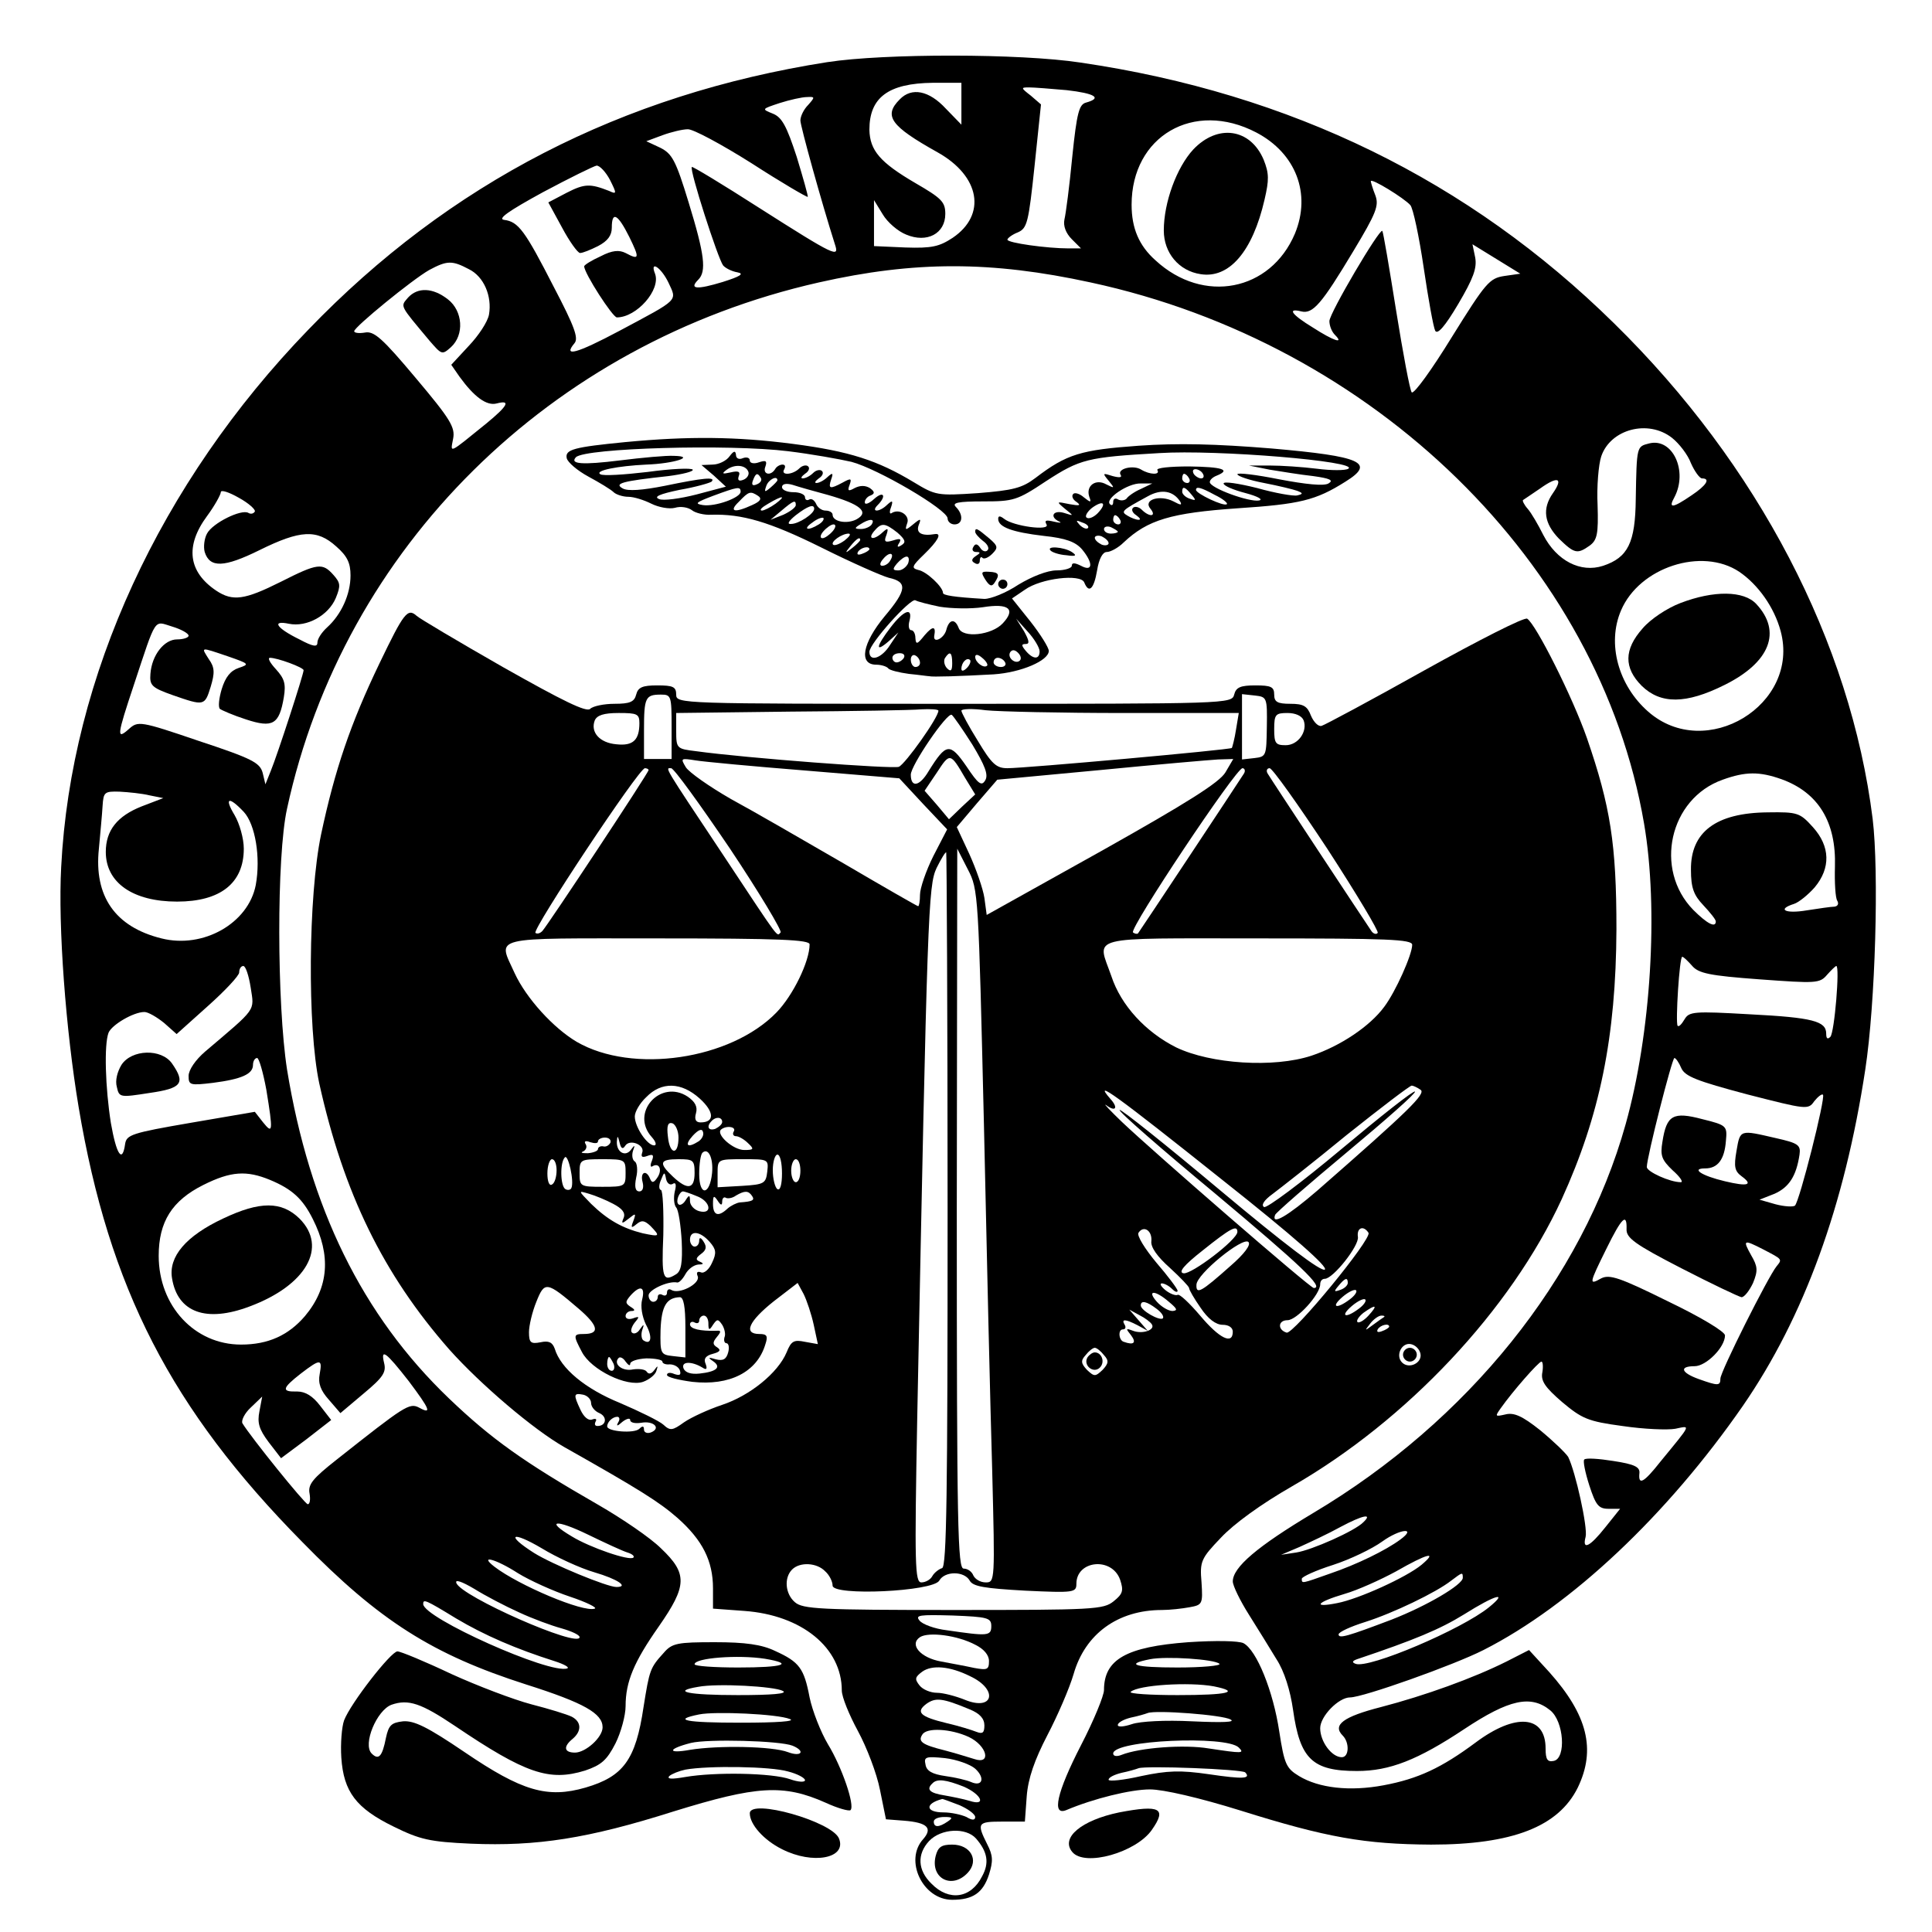 <?xml version="1.0" standalone="no"?>
<!DOCTYPE svg PUBLIC "-//W3C//DTD SVG 20010904//EN"
 "http://www.w3.org/TR/2001/REC-SVG-20010904/DTD/svg10.dtd">
<svg version="1.0" xmlns="http://www.w3.org/2000/svg"
 width="420pt" height="420pt" viewBox="0 0 420 420"
 preserveAspectRatio="xMidYMid meet">
<g transform="translate(0,420) scale(0.1,-0.1)"
fill="#000000" stroke="none">
<path d="M1799 4065 c-447 -70 -822 -263 -1129 -582 -322 -333 -516 -754 -537
-1168 -7 -129 10 -355 38 -522 66 -393 201 -656 486 -945 168 -172 284 -245
487 -310 126 -40 166 -63 166 -93 0 -22 -37 -55 -60 -55 -24 0 -26 13 -5 30
20 17 19 37 -2 48 -10 5 -49 17 -88 27 -38 10 -117 40 -174 66 -57 27 -110 49
-117 49 -14 0 -102 -113 -116 -150 -5 -14 -8 -50 -6 -81 5 -74 32 -110 114
-150 57 -28 78 -33 168 -37 143 -6 254 11 440 70 181 56 239 60 331 19 26 -12
51 -19 54 -16 10 10 -19 94 -49 143 -16 27 -34 73 -40 102 -12 63 -22 77 -75
101 -29 14 -65 19 -131 19 -81 0 -93 -2 -111 -23 -30 -33 -31 -37 -44 -118
-17 -115 -44 -151 -126 -175 -83 -24 -138 -8 -263 77 -81 55 -110 69 -134 67
-25 -3 -31 -8 -37 -36 -8 -41 -16 -49 -31 -34 -20 20 11 94 43 106 37 13 65 3
138 -46 154 -104 205 -121 283 -97 35 12 47 22 66 59 12 24 22 61 22 81 0 53
18 96 72 173 62 89 63 115 5 170 -23 23 -85 65 -137 95 -162 93 -232 143 -324
231 -189 181 -303 415 -352 715 -22 142 -23 463 0 567 123 568 572 1012 1156
1144 208 47 375 47 591 0 617 -133 1106 -611 1203 -1176 32 -186 15 -458 -40
-654 -94 -336 -343 -645 -679 -845 -122 -73 -175 -118 -175 -149 0 -9 16 -42
35 -72 19 -30 46 -74 60 -97 17 -26 30 -68 36 -110 15 -107 42 -133 139 -133
71 0 132 24 233 91 98 65 145 75 187 41 30 -24 35 -104 8 -110 -14 -3 -18 3
-18 27 0 72 -65 78 -152 13 -74 -55 -125 -79 -200 -93 -74 -14 -141 -6 -184
20 -28 17 -32 26 -43 97 -13 87 -49 177 -78 192 -11 5 -59 6 -120 2 -134 -10
-183 -37 -183 -104 0 -12 -22 -66 -50 -120 -53 -103 -64 -154 -32 -141 59 25
140 45 182 45 29 0 107 -18 197 -46 188 -59 270 -73 414 -74 177 0 277 39 319
124 40 83 21 158 -62 251 l-44 48 -49 -25 c-72 -36 -177 -74 -273 -99 -82 -21
-106 -39 -83 -62 15 -15 14 -47 -2 -47 -22 0 -47 34 -47 63 0 26 40 67 65 67
28 0 225 70 290 103 191 97 399 293 564 531 133 193 221 435 266 731 22 144
30 430 16 545 -48 384 -249 770 -562 1077 -316 311 -703 500 -1160 567 -131
20 -427 20 -550 1z m291 -91 l0 -45 -34 35 c-36 39 -74 47 -100 20 -36 -36
-20 -58 82 -115 93 -52 107 -136 33 -186 -29 -19 -45 -23 -103 -21 l-68 3 0
50 0 50 19 -31 c10 -17 33 -37 51 -44 45 -19 85 2 85 45 0 26 -8 34 -65 67
-77 45 -99 71 -100 116 0 70 41 101 138 102 l62 0 0 -46z m229 30 c61 -7 78
-17 42 -27 -15 -4 -20 -21 -30 -118 -6 -63 -14 -124 -17 -136 -3 -14 3 -30 16
-43 l20 -20 -27 0 c-47 0 -133 12 -133 19 0 3 10 11 23 16 20 9 23 21 36 144
l14 134 -22 19 c-22 17 -22 18 -4 18 11 0 48 -3 82 -6z m-562 -32 c-10 -10
-17 -25 -17 -34 0 -12 46 -178 75 -269 10 -30 2 -27 -166 80 -78 50 -144 90
-145 88 -6 -5 57 -200 68 -214 5 -6 19 -13 31 -15 16 -3 6 -9 -32 -21 -56 -17
-74 -16 -53 5 18 18 14 54 -21 168 -28 92 -36 106 -62 119 l-30 14 35 13 c19
7 44 13 55 13 11 1 74 -33 139 -74 65 -42 120 -74 122 -73 1 2 -10 41 -24 87
-22 67 -32 86 -52 94 -25 10 -24 10 15 23 22 7 49 13 59 13 18 1 18 0 3 -17z
m974 -60 c86 -45 120 -133 84 -220 -53 -125 -199 -154 -303 -58 -36 32 -52 70
-52 121 0 149 135 228 271 157z m-1405 -103 c15 -30 15 -32 -2 -24 -41 16 -53
16 -92 -4 l-40 -21 30 -55 c16 -30 34 -55 39 -55 6 0 23 7 39 15 21 11 30 23
30 40 0 37 13 30 38 -20 23 -47 22 -51 -8 -35 -14 7 -29 6 -54 -7 -20 -9 -36
-19 -36 -22 0 -15 62 -111 71 -111 43 0 96 60 83 95 -12 30 13 14 29 -19 19
-41 25 -35 -106 -105 -94 -50 -124 -58 -98 -27 9 11 0 36 -45 122 -63 123 -77
142 -108 146 -15 2 9 19 84 60 58 31 111 57 117 58 7 0 20 -14 29 -31z m1740
-55 c6 -7 19 -68 29 -136 10 -68 21 -129 25 -137 5 -9 21 9 50 58 33 56 41 78
37 101 l-6 29 52 -32 52 -32 -35 -5 c-32 -5 -40 -14 -114 -133 -43 -70 -82
-124 -87 -120 -4 4 -19 85 -34 178 -15 94 -28 171 -30 173 -6 6 -115 -179
-115 -196 0 -10 5 -23 12 -30 21 -21 -3 -13 -48 16 -46 28 -57 43 -25 35 25
-6 44 16 113 131 50 83 56 99 48 121 -6 15 -10 29 -10 31 0 8 73 -37 86 -52z
m-2047 -139 c33 -16 51 -59 44 -99 -3 -16 -23 -46 -44 -68 l-38 -41 18 -26
c32 -44 59 -64 81 -58 31 8 24 -5 -22 -43 -84 -68 -79 -66 -73 -34 5 25 -6 43
-81 132 -73 87 -91 103 -111 99 -12 -2 -23 -1 -23 3 0 9 126 112 163 133 39
21 50 21 86 2z m2616 -367 c15 -12 34 -36 41 -55 8 -18 19 -33 24 -33 19 0 10
-15 -23 -37 -41 -28 -51 -29 -37 -4 30 57 -4 130 -55 117 -27 -7 -27 -5 -29
-121 -1 -95 -17 -127 -71 -145 -49 -16 -101 11 -130 67 -11 22 -26 48 -34 57
-8 9 -12 18 -10 19 2 1 19 13 37 25 39 28 51 23 28 -10 -24 -34 -19 -66 13
-99 34 -33 40 -34 67 -15 16 12 19 25 17 88 -2 40 2 88 8 106 20 59 102 81
154 40z m-3081 -160 c-3 -5 -9 -6 -14 -3 -15 9 -78 -22 -90 -45 -6 -11 -8 -29
-5 -40 11 -35 42 -34 119 4 89 44 125 46 167 8 24 -21 31 -36 31 -63 0 -41
-20 -85 -51 -113 -12 -11 -21 -25 -21 -33 0 -10 -9 -9 -39 7 -51 25 -61 42
-23 34 39 -8 86 18 102 56 11 27 10 33 -5 50 -24 27 -34 26 -115 -15 -78 -39
-104 -43 -140 -19 -61 41 -68 97 -20 162 17 23 30 47 30 52 0 6 18 0 39 -12
22 -12 37 -26 35 -30z m3227 -131 c41 -28 76 -77 90 -129 43 -160 -163 -285
-288 -175 -65 57 -90 148 -59 220 40 94 176 138 257 84z m-3371 -139 c0 -4
-11 -8 -25 -8 -28 0 -55 -34 -58 -75 -2 -25 3 -30 48 -46 69 -24 70 -24 83 18
9 30 9 42 -4 60 -17 27 -20 27 42 6 46 -16 47 -17 23 -25 -18 -6 -29 -20 -37
-46 -6 -20 -8 -39 -4 -43 4 -3 29 -14 57 -23 58 -19 72 -11 82 48 5 30 1 41
-17 61 -13 14 -19 25 -13 25 16 0 73 -21 73 -27 0 -9 -57 -184 -71 -218 l-12
-30 -6 25 c-6 22 -23 31 -138 69 -129 44 -133 44 -153 26 -27 -24 -26 -15 11
96 50 151 43 139 83 127 20 -6 36 -15 36 -20z m3463 -312 c80 -29 119 -93 116
-190 -1 -35 1 -68 5 -74 4 -7 1 -12 -6 -13 -7 0 -34 -4 -60 -8 -47 -8 -66 2
-28 14 10 3 31 20 45 36 35 42 34 89 -4 131 -28 31 -33 33 -98 32 -113 -1
-168 -43 -167 -125 0 -39 6 -55 27 -77 15 -16 27 -31 27 -35 0 -15 -19 -5 -49
25 -86 88 -52 242 64 283 50 18 80 18 128 1z m-3548 -35 l30 -6 -47 -18 c-53
-21 -78 -52 -78 -99 0 -67 59 -108 155 -108 94 0 145 40 145 115 0 22 -9 54
-20 73 -23 38 -13 42 20 7 25 -27 37 -99 26 -159 -16 -83 -114 -139 -205 -116
-101 25 -147 92 -136 195 3 33 7 75 8 93 2 30 4 32 37 31 19 -1 49 -4 65 -8z
m3353 -370 c14 -17 38 -22 147 -30 123 -9 131 -9 147 10 9 10 18 19 20 19 8 0
-4 -145 -13 -154 -6 -6 -9 -4 -9 7 0 27 -29 35 -166 42 -122 7 -132 6 -142
-11 -6 -10 -12 -17 -15 -14 -5 7 4 150 10 150 3 0 12 -9 21 -19z m-3133 -48
c8 -52 14 -43 -99 -139 -21 -18 -36 -40 -36 -53 0 -20 3 -21 53 -15 62 8 87
19 87 39 0 8 4 15 9 15 4 0 13 -31 20 -69 15 -92 14 -97 -7 -71 l-18 23 -140
-24 c-128 -22 -139 -26 -142 -46 -6 -43 -19 -23 -31 46 -12 76 -15 170 -5 196
7 17 54 45 78 45 8 0 27 -11 43 -24 l27 -24 68 61 c37 33 68 66 68 73 0 8 4
14 9 14 5 0 12 -21 16 -47z m3110 -175 c8 -18 34 -28 143 -57 129 -33 133 -34
146 -15 8 10 17 17 19 14 6 -6 -51 -232 -61 -241 -4 -3 -23 -2 -42 3 l-35 10
33 13 c31 14 47 38 54 85 3 21 -3 25 -52 36 -78 18 -77 19 -85 -28 -6 -34 -4
-44 11 -55 26 -19 14 -23 -36 -11 -51 12 -75 28 -43 28 27 0 42 19 45 60 3 32
2 34 -51 47 -64 17 -78 9 -87 -49 -5 -30 -2 -39 22 -62 16 -14 24 -26 18 -26
-24 0 -74 23 -74 33 0 21 55 237 60 237 3 0 10 -10 15 -22z m-3068 -243 c48
-20 71 -41 93 -85 40 -79 35 -149 -17 -211 -36 -42 -80 -62 -139 -62 -101 0
-179 84 -179 193 0 74 29 120 97 154 60 30 94 32 145 11z m2949 -107 c-1 -19
18 -33 119 -85 66 -34 125 -62 131 -63 6 0 17 14 25 31 11 27 10 36 -4 60 -19
34 -17 35 26 13 42 -22 42 -21 29 -37 -18 -22 -122 -229 -122 -244 0 -16 -5
-16 -47 -1 -39 14 -43 28 -9 28 25 0 66 41 66 67 0 8 -53 40 -124 74 -105 52
-127 59 -145 50 -27 -15 -27 -13 11 64 34 69 45 79 44 43z m-2647 -331 c45
-60 51 -73 22 -57 -21 11 -31 4 -179 -113 -52 -41 -63 -54 -59 -74 2 -12 1
-23 -4 -23 -6 0 -124 146 -142 176 -3 6 5 22 18 34 l25 24 -6 -32 c-5 -25 -1
-39 20 -67 l27 -35 55 41 54 42 -24 31 c-16 21 -32 31 -50 31 -35 -1 -33 7 8
39 43 33 47 32 41 -1 -4 -20 2 -36 20 -56 l25 -29 51 43 c42 35 49 46 44 66
-8 33 4 24 54 -40z m2464 20 c-4 -19 6 -33 43 -65 43 -36 56 -42 131 -52 47
-7 98 -9 115 -6 34 7 36 12 -32 -71 -37 -47 -49 -53 -46 -25 1 13 -11 19 -57
26 -31 5 -60 7 -63 3 -3 -3 2 -28 11 -56 14 -43 20 -51 42 -51 l25 0 -32 -40
c-34 -43 -51 -51 -43 -21 5 20 -22 142 -38 174 -6 9 -33 35 -61 58 -39 31 -57
39 -76 34 -22 -5 -22 -4 -10 13 26 37 83 102 89 102 3 0 4 -11 2 -23z m-389
-326 c-18 -19 -113 -61 -146 -66 l-33 -5 40 17 c22 10 63 29 90 44 47 25 70
30 49 10z m-1600 -66 c10 -3 16 -8 13 -11 -8 -8 -95 22 -134 46 -59 35 -35 38
35 4 37 -18 76 -36 86 -39z m1680 28 c-31 -23 -94 -54 -153 -74 -62 -22 -61
-22 -61 -11 0 4 30 18 68 30 37 12 85 35 107 51 39 28 76 31 39 4z m-1752 -71
c51 -15 76 -32 48 -32 -20 0 -139 49 -179 74 -63 40 -49 49 17 10 31 -19 83
-43 114 -52z m1798 16 c-33 -27 -136 -74 -183 -83 -55 -11 -45 2 16 20 28 8
79 31 112 49 68 39 92 45 55 14z m-1964 -18 c26 -16 77 -39 113 -51 36 -12 60
-24 54 -26 -25 -9 -166 51 -218 91 -35 27 3 17 51 -14z m2054 -10 c0 -15 -78
-61 -155 -91 -95 -36 -115 -42 -115 -32 0 5 26 17 58 27 60 19 154 64 187 90
24 18 25 19 25 6z m-2052 -75 c30 -14 71 -29 93 -35 21 -6 39 -14 39 -19 0
-25 -259 89 -268 118 -3 8 12 3 39 -13 24 -15 68 -38 97 -51z m2109 11 c-59
-48 -261 -134 -290 -123 -8 3 -8 6 3 10 125 42 180 65 232 97 70 44 98 51 55
16z m-2246 -24 c62 -37 132 -67 214 -93 22 -7 34 -14 28 -16 -38 -13 -313 110
-313 140 0 11 4 10 71 -31z m672 -88 c65 -11 40 -19 -58 -19 -52 0 -95 3 -95
7 0 14 95 21 153 12z m988 -11 c4 -4 -37 -8 -91 -8 -93 0 -116 7 -60 18 35 7
141 0 151 -10z m-949 -59 c11 -6 -23 -9 -98 -9 -108 0 -146 8 -86 18 42 8 166
1 184 -9z m937 10 c59 -12 31 -19 -79 -19 -60 0 -106 3 -102 7 16 15 127 22
181 12z m-922 -71 c14 -5 -27 -8 -107 -8 -120 0 -150 6 -90 18 35 7 170 1 197
-10z m958 -1 c12 -6 -17 -7 -83 -4 -59 3 -113 0 -131 -6 -18 -6 -31 -7 -31 -2
0 5 12 12 28 16 15 3 32 8 37 10 18 7 163 -4 180 -14z m-952 -57 c29 -12 19
-25 -10 -14 -34 13 -152 15 -213 5 -50 -9 -49 2 2 15 37 9 193 5 221 -6z m970
-4 c13 -13 8 -13 -65 -2 -53 9 -150 2 -190 -14 -10 -4 -18 -3 -18 3 0 29 246
40 273 13z m-980 -52 c20 -5 37 -14 37 -19 0 -5 -15 -4 -32 2 -39 14 -164 16
-228 5 -29 -5 -41 -5 -35 2 6 5 21 11 35 14 50 9 186 7 223 -4z m994 -2 c13
-14 -4 -15 -79 -4 -62 9 -90 8 -147 -4 -39 -9 -71 -12 -71 -8 0 5 12 11 28 15
15 3 32 8 37 10 16 6 224 -2 232 -9z"/>
<path d="M2594 3875 c-36 -39 -64 -115 -64 -176 0 -49 33 -88 80 -95 62 -10
113 49 139 162 10 43 10 57 -2 87 -29 68 -100 78 -153 22z"/>
<path d="M887 3553 c-17 -20 -19 -15 47 -94 26 -30 27 -31 46 -14 30 27 26 79
-6 104 -33 26 -66 27 -87 4z"/>
<path d="M3653 2889 c-29 -11 -65 -35 -82 -55 -41 -46 -41 -86 -2 -125 41 -40
96 -40 180 2 99 49 125 116 69 176 -27 29 -92 30 -165 2z"/>
<path d="M264 1885 c-9 -15 -14 -34 -10 -48 5 -23 7 -23 71 -13 70 10 79 21
49 64 -23 33 -88 31 -110 -3z"/>
<path d="M485 1551 c-81 -38 -119 -83 -111 -130 12 -74 74 -97 169 -61 123 46
170 129 108 191 -39 38 -86 38 -166 0z"/>
<path d="M1360 3239 c-112 -11 -132 -16 -128 -35 2 -9 23 -27 47 -40 24 -13
49 -28 55 -34 5 -5 20 -10 32 -10 12 0 34 -7 50 -15 16 -8 39 -12 51 -9 13 4
29 1 37 -5 7 -6 27 -11 42 -10 67 2 126 -15 239 -71 66 -33 132 -62 147 -66
41 -9 40 -26 -9 -84 -48 -58 -57 -105 -18 -105 11 0 23 -4 26 -8 3 -4 23 -9
45 -12 21 -2 41 -5 44 -5 6 -2 68 0 140 4 60 4 120 30 120 51 0 7 -18 36 -40
64 l-40 50 28 19 c35 25 121 35 129 16 10 -25 21 -15 28 26 4 25 12 40 21 40
8 0 25 9 37 21 52 49 103 64 247 74 136 9 170 17 235 58 66 41 35 55 -160 72
-122 10 -204 12 -290 6 -125 -9 -156 -18 -224 -70 -29 -22 -49 -27 -125 -33
-89 -6 -92 -5 -140 24 -78 47 -139 67 -262 83 -123 16 -227 17 -364 4z m354
-20 c49 -6 111 -17 137 -23 57 -15 209 -104 209 -123 0 -7 7 -13 15 -13 18 0
20 21 3 38 -9 9 4 12 59 12 66 0 74 2 137 44 74 48 89 52 246 61 125 8 437
-18 411 -34 -6 -4 -37 -4 -68 0 -32 4 -78 7 -103 7 l-45 0 45 -9 c25 -4 67
-11 95 -14 36 -5 45 -9 33 -16 -10 -6 -49 -2 -107 9 -50 10 -91 15 -91 11 0
-4 26 -13 58 -19 31 -6 64 -14 72 -17 13 -5 13 -7 0 -10 -8 -2 -48 5 -87 16
-40 10 -73 15 -73 10 0 -5 21 -14 48 -21 26 -7 39 -14 29 -16 -21 -4 -107 27
-107 40 0 5 7 11 15 14 32 13 12 19 -60 20 -41 0 -72 -3 -69 -8 7 -11 -17 -10
-35 1 -17 11 -53 2 -45 -11 4 -6 -2 -7 -17 -3 -22 7 -23 7 -9 -10 14 -17 13
-17 -5 -8 -23 13 -45 -3 -37 -27 5 -13 3 -13 -12 -1 -9 8 -20 11 -23 7 -4 -4
-1 -12 7 -17 11 -8 7 -9 -15 -5 -29 6 -29 6 -10 -10 20 -16 20 -16 -2 -9 -24
7 -32 -9 -10 -19 6 -3 1 -3 -12 0 -17 4 -21 3 -16 -6 9 -15 -72 -4 -92 12 -9
7 -13 7 -13 0 0 -18 31 -29 99 -37 48 -5 69 -13 83 -29 25 -30 24 -50 -2 -36
-14 7 -20 7 -20 0 0 -5 -15 -10 -33 -10 -20 0 -53 -13 -83 -31 -27 -18 -60
-31 -74 -31 -68 4 -90 8 -90 13 0 13 -36 47 -54 50 -15 4 -14 8 13 34 30 29
39 46 24 44 -29 -5 -42 2 -36 19 6 15 5 16 -12 2 -17 -14 -18 -13 -13 2 7 17
-16 33 -33 23 -5 -4 -6 2 -2 12 5 15 3 16 -8 6 -17 -17 -37 -17 -21 -1 20 20
13 32 -8 13 -11 -10 -20 -13 -20 -7 0 6 6 13 13 15 9 4 9 8 -2 16 -10 6 -21 6
-33 0 -14 -8 -16 -6 -11 7 5 14 3 15 -15 5 -28 -15 -32 -14 -25 7 5 14 3 15
-8 5 -7 -7 -18 -13 -24 -13 -5 0 -3 4 5 10 8 5 11 12 7 16 -4 4 -13 2 -19 -4
-7 -7 -17 -12 -23 -12 -5 0 -3 4 5 10 8 5 11 12 7 16 -4 4 -13 2 -19 -4 -15
-15 -42 -16 -33 -2 3 6 2 10 -4 10 -5 0 -13 -4 -16 -10 -10 -16 -28 -11 -21 6
4 12 1 14 -14 9 -11 -4 -20 -2 -20 4 0 6 -7 8 -15 5 -9 -4 -15 0 -15 7 -1 10
-5 9 -14 -3 -7 -10 -24 -18 -37 -18 l-24 -1 27 -23 26 -24 -64 -17 c-35 -9
-72 -14 -81 -10 -13 5 1 11 44 20 35 6 66 15 70 18 10 11 -19 8 -101 -9 -50
-10 -81 -12 -92 -6 -20 11 -2 16 99 27 31 4 55 10 53 14 -3 4 -47 2 -98 -5
-51 -6 -97 -9 -103 -5 -13 8 38 18 100 21 60 2 109 18 60 19 -16 1 -70 -4
-118 -10 -81 -10 -109 -8 -95 7 20 20 333 29 462 13z m-87 -45 c2 -6 -3 -14
-11 -17 -10 -4 -13 -1 -10 8 4 10 -1 12 -18 8 -18 -4 -20 -3 -8 6 18 13 42 10
47 -5z m988 -4 c3 -5 2 -10 -4 -10 -5 0 -13 5 -16 10 -3 6 -2 10 4 10 5 0 13
-4 16 -10z m-961 -9 c3 -5 -1 -11 -9 -14 -9 -4 -12 -1 -8 9 6 16 10 17 17 5z
m931 -1 c3 -5 1 -10 -4 -10 -6 0 -11 5 -11 10 0 6 2 10 4 10 3 0 8 -4 11 -10z
m-895 -4 c0 -2 -7 -9 -15 -16 -13 -11 -14 -10 -9 4 5 14 24 23 24 12z m110
-32 c70 -20 91 -37 62 -53 -21 -11 -52 -5 -52 10 0 5 -7 9 -15 9 -9 0 -18 7
-21 15 -4 8 -10 12 -15 9 -5 -3 -9 0 -9 5 0 6 -11 11 -25 11 -14 0 -25 5 -25
11 0 7 9 9 23 5 12 -4 47 -14 77 -22z m680 13 c-14 -6 -28 -16 -31 -21 -4 -4
-12 -5 -18 -2 -6 4 -11 2 -11 -5 0 -7 -3 -9 -7 -5 -12 11 39 46 67 45 l25 0
-25 -12z m-870 -6 c0 -13 -55 -33 -82 -29 -19 3 -15 6 22 20 54 20 60 21 60 9z
m956 -22 c4 -8 0 -7 -15 1 -29 15 -67 4 -50 -16 14 -17 -2 -19 -19 -2 -6 6
-15 8 -19 4 -4 -4 -1 -11 7 -16 8 -6 11 -10 5 -10 -5 0 -16 4 -24 9 -15 9 -13
11 44 42 30 17 56 12 71 -12z m24 16 c11 -13 10 -14 -4 -9 -9 3 -16 10 -16 15
0 13 6 11 20 -6z m51 -1 c17 -8 29 -18 26 -20 -6 -6 -67 23 -67 31 0 8 10 6
41 -11z m-993 -2 c9 -6 5 -12 -13 -20 -39 -18 -51 -14 -29 7 22 23 25 24 42
13z m38 -17 c-11 -8 -25 -15 -30 -15 -6 1 0 7 14 15 32 19 40 18 16 0z m44 -3
c0 -5 -12 -14 -27 -21 l-28 -11 24 20 c26 22 31 24 31 12z m656 -18 c-9 -9
-20 -13 -24 -9 -4 3 2 13 12 21 25 18 33 10 12 -12z m-616 10 c0 -11 -34 -33
-50 -33 -10 -1 -6 6 10 19 26 20 40 25 40 14z m10 -34 c-24 -15 -36 -11 -14 4
10 8 21 12 24 10 2 -3 -2 -9 -10 -14z m655 10 c3 -5 1 -10 -4 -10 -6 0 -11 5
-11 10 0 6 2 10 4 10 3 0 8 -4 11 -10z m-540 -10 c-3 -5 -14 -10 -23 -10 -15
0 -15 2 -2 10 20 13 33 13 25 0z m470 -8 c-3 -3 -11 0 -18 7 -9 10 -8 11 6 5
10 -3 15 -9 12 -12z m-555 -7 c-7 -8 -17 -15 -22 -15 -6 0 -5 7 2 15 7 8 17
15 22 15 6 0 5 -7 -2 -15z m141 -3 c17 -15 19 -21 9 -27 -9 -6 -11 -4 -5 5 5
9 2 10 -14 5 -17 -5 -20 -3 -14 12 5 15 3 16 -8 6 -19 -18 -34 -16 -19 2 16
19 23 19 51 -3z m479 2 c0 -2 -7 -4 -15 -4 -8 0 -15 4 -15 10 0 5 7 7 15 4 8
-4 15 -8 15 -10z m-594 -19 c-11 -8 -22 -12 -25 -9 -6 6 19 24 34 24 6 -1 1
-7 -9 -15z m574 -6 c0 -4 -7 -6 -15 -3 -8 4 -15 10 -15 15 0 4 7 6 15 3 8 -4
15 -10 15 -15z m-540 7 c0 -2 -8 -10 -17 -17 -16 -13 -17 -12 -4 4 13 16 21
21 21 13z m20 -20 c0 -2 -7 -7 -16 -10 -8 -3 -12 -2 -9 4 6 10 25 14 25 6z
m45 -25 c-3 -6 -11 -11 -17 -11 -6 0 -6 6 2 15 14 17 26 13 15 -4z m39 -6 c-4
-8 -13 -15 -21 -15 -13 0 -13 3 -3 15 7 8 16 15 21 15 5 0 6 -7 3 -15z m69
-94 c25 -4 67 -5 94 -1 56 9 72 -4 43 -35 -24 -26 -88 -33 -96 -10 -8 21 -21
19 -27 -5 -5 -18 -29 -30 -26 -12 4 21 -3 22 -21 1 -16 -20 -19 -21 -20 -6 0
9 -4 17 -9 17 -5 0 -7 9 -4 20 8 31 -12 24 -41 -14 -32 -42 -34 -56 -4 -30
l21 19 -18 -27 c-18 -29 -45 -38 -45 -15 0 18 90 118 100 112 5 -3 29 -9 53
-14z m217 -97 c0 -18 -14 -18 -30 1 -10 12 -10 15 0 15 9 0 7 8 -4 28 l-17 27
25 -28 c14 -15 26 -35 26 -43z m-43 -20 c-9 -9 -28 6 -21 18 4 6 10 6 17 -1 6
-6 8 -13 4 -17z m-252 6 c-3 -5 -10 -10 -16 -10 -5 0 -9 5 -9 10 0 6 7 10 16
10 8 0 12 -4 9 -10z m35 -11 c0 -5 -4 -9 -10 -9 -5 0 -10 7 -10 16 0 8 5 12
10 9 6 -3 10 -10 10 -16z m70 -1 c0 -16 -3 -19 -11 -11 -6 6 -8 16 -5 22 11
17 16 13 16 -11z m76 -5 c-7 -7 -26 7 -26 19 0 6 6 6 15 -2 9 -7 13 -15 11
-17z m-44 -5 c-7 -7 -12 -8 -12 -2 0 14 12 26 19 19 2 -3 -1 -11 -7 -17z m83
12 c3 -5 -1 -10 -9 -10 -9 0 -16 5 -16 10 0 6 4 10 9 10 6 0 13 -4 16 -10z"/>
<path d="M2120 3044 c0 -4 8 -13 17 -20 10 -7 14 -16 10 -20 -4 -5 -12 -2 -16
5 -6 9 -11 10 -15 2 -4 -6 -1 -11 6 -11 10 0 10 -2 -1 -9 -9 -6 -10 -11 -2
-15 6 -4 11 -2 11 5 0 7 3 10 6 6 4 -3 13 1 21 9 13 13 13 17 -7 34 -25 21
-30 24 -30 14z"/>
<path d="M2284 3003 c4 -4 19 -9 34 -10 21 -3 24 -1 12 7 -17 11 -57 14 -46 3z"/>
<path d="M2142 2940 c9 -14 14 -16 20 -7 12 18 10 23 -12 24 -17 1 -18 -1 -8
-17z"/>
<path d="M2170 2930 c0 -5 5 -10 10 -10 6 0 10 5 10 10 0 6 -4 10 -10 10 -5 0
-10 -4 -10 -10z"/>
<path d="M825 2758 c-63 -131 -97 -231 -127 -372 -28 -134 -30 -419 -4 -541
53 -239 139 -415 283 -579 68 -76 183 -174 250 -212 163 -92 206 -119 246
-154 54 -48 77 -93 77 -153 l0 -44 68 -5 c125 -9 212 -80 212 -173 0 -14 16
-53 35 -88 19 -35 41 -92 48 -128 l13 -64 39 -3 c51 -4 63 -16 42 -40 -42 -46
-1 -132 63 -132 45 0 67 15 80 55 9 29 9 41 -4 66 -23 46 -21 49 33 49 l49 0
4 55 c3 39 17 79 45 133 22 42 48 102 57 133 25 87 96 139 192 139 17 0 44 3
60 6 28 5 29 7 26 54 -4 46 -1 52 42 97 28 30 87 73 155 112 249 143 475 383
586 624 83 182 118 353 119 587 0 185 -13 267 -64 415 -31 89 -111 248 -130
260 -6 4 -106 -47 -223 -112 -116 -65 -217 -119 -224 -121 -7 -2 -17 8 -23 22
-8 21 -16 26 -45 26 -28 0 -35 4 -35 20 0 17 -7 20 -41 20 -32 0 -42 -4 -46
-20 -5 -20 -14 -20 -609 -20 -597 0 -604 0 -604 20 0 17 -7 20 -41 20 -32 0
-42 -4 -46 -20 -4 -16 -14 -20 -47 -20 -23 0 -47 -5 -53 -11 -8 -8 -59 17
-190 91 -98 56 -182 106 -187 111 -20 18 -28 7 -81 -103z m635 -138 l0 -70
-30 0 -30 0 0 63 c0 71 3 77 37 77 22 0 23 -3 23 -70z m1294 0 c-1 -63 -1 -65
-27 -68 l-27 -3 0 71 0 71 28 -3 c26 -3 27 -4 26 -68z m-714 35 c0 -15 -72
-116 -86 -122 -14 -5 -333 19 -441 34 -42 5 -43 6 -43 44 l0 39 248 3 c136 1
264 3 285 5 20 1 37 0 37 -3z m404 -5 l249 0 -6 -36 c-3 -20 -8 -38 -9 -40 -4
-4 -449 -44 -488 -44 -24 0 -34 9 -64 59 -20 32 -36 62 -36 66 0 4 24 5 53 1
28 -3 164 -6 301 -6z m-1054 -22 c0 -37 -14 -50 -50 -46 -36 3 -57 26 -47 52
5 11 19 16 52 16 40 0 45 -2 45 -22z m724 -47 c27 -45 35 -65 28 -77 -8 -14
-15 -9 -41 30 -36 52 -44 51 -82 -10 -20 -34 -39 -37 -39 -8 0 20 79 136 89
130 4 -3 24 -32 45 -65z m720 53 c9 -24 -12 -54 -39 -54 -22 0 -25 4 -25 35 0
32 3 35 29 35 17 0 31 -6 35 -16z m-736 -125 l22 -36 -29 -27 -28 -27 -26 31
-27 31 27 40 c28 43 29 43 61 -12z m-348 16 l205 -17 52 -56 52 -55 -30 -58
c-16 -32 -29 -70 -29 -84 0 -14 -2 -25 -4 -25 -2 0 -75 42 -162 93 -88 51
-197 114 -245 140 -47 27 -91 58 -98 69 -12 20 -11 20 21 15 18 -3 125 -13
238 -22z m914 -4 c-13 -22 -83 -66 -268 -170 l-251 -140 -5 37 c-3 20 -18 63
-33 96 l-27 58 44 52 44 51 224 21 c123 12 238 22 256 23 l33 1 -17 -29z
m-1254 5 c0 -6 -219 -337 -231 -350 -5 -5 -11 -7 -15 -4 -7 8 225 358 238 358
4 0 8 -2 8 -4z m177 -171 c64 -96 113 -178 110 -182 -9 -8 3 -25 -124 167
-133 200 -127 190 -114 190 6 0 63 -79 128 -175z m1117 163 c-12 -19 -226
-342 -230 -347 -2 -2 -7 -1 -11 2 -8 9 224 357 238 357 5 0 7 -6 3 -12z m182
-164 c63 -97 112 -179 109 -182 -3 -4 -9 -2 -13 3 -15 22 -219 331 -226 343
-4 6 -2 12 4 12 6 0 62 -79 126 -176z m-826 -785 c0 -618 -2 -775 -12 -778 -7
-2 -17 -10 -21 -17 -4 -8 -15 -14 -24 -14 -14 0 -15 36 -9 358 22 1106 24
1156 42 1195 10 20 19 35 21 34 1 -2 3 -352 3 -778z m79 186 c6 -280 14 -619
18 -753 6 -239 6 -242 -14 -242 -12 0 -23 7 -27 15 -3 8 -12 15 -21 15 -13 0
-15 86 -15 783 l1 782 23 -45 c23 -44 23 -53 35 -555z m-379 392 c0 -37 -36
-111 -72 -148 -100 -103 -313 -134 -434 -64 -51 30 -110 95 -135 149 -37 82
-60 76 311 76 267 0 330 -3 330 -13z m1310 -1 c0 -21 -36 -102 -61 -135 -31
-42 -95 -85 -158 -106 -82 -27 -219 -18 -294 18 -66 33 -120 91 -141 155 -31
89 -60 82 319 82 282 0 335 -2 335 -14z m-1549 -334 c32 -29 33 -52 2 -52 -10
0 -14 6 -10 20 4 14 -2 25 -18 36 -59 39 -126 -35 -78 -88 9 -10 11 -18 5 -18
-15 0 -42 40 -42 63 0 10 11 29 25 42 33 34 76 33 116 -3z m1567 19 c13 -8
-25 -45 -224 -219 -65 -56 -101 -77 -92 -53 2 5 72 66 156 136 84 70 151 129
148 132 -3 3 -75 -54 -161 -126 -86 -72 -161 -128 -167 -125 -7 4 0 15 18 28
16 12 89 69 162 129 74 59 137 107 141 107 3 0 12 -4 19 -9z m-432 -195 c158
-125 232 -191 224 -196 -8 -5 -86 54 -227 172 -118 99 -217 178 -219 175 -3
-3 91 -85 208 -182 185 -155 238 -205 214 -205 -8 0 -352 299 -417 361 -25 24
-41 41 -35 37 21 -16 28 -7 10 13 -41 47 15 6 242 -175z m-1086 125 c0 -5 -7
-11 -15 -15 -15 -5 -20 5 -8 17 9 10 23 9 23 -2z m-95 -34 c0 -39 -19 -38 -23
2 -3 24 0 32 10 29 7 -3 13 -17 13 -31z m44 -8 c-25 -16 -32 -9 -13 12 12 13
20 16 22 9 3 -7 -2 -16 -9 -21z m76 21 c-3 -5 -1 -10 5 -10 6 0 18 -7 26 -15
14 -13 13 -15 -8 -15 -24 0 -61 33 -51 44 11 10 35 7 28 -4z m-268 -24 c-3 -6
-10 -10 -16 -8 -6 1 -11 -2 -11 -6 0 -4 -10 -8 -22 -9 -13 0 -17 1 -10 4 6 3
9 10 5 16 -4 6 0 8 10 4 10 -3 17 -3 17 2 0 4 7 8 15 8 9 0 14 -5 12 -11z m32
-7 c10 16 44 2 37 -15 -3 -9 0 -11 11 -7 13 5 15 2 10 -11 -4 -9 -3 -15 2 -11
15 8 21 -9 10 -25 -8 -12 -12 -12 -16 -2 -8 20 -22 14 -16 -8 3 -12 0 -20 -7
-20 -9 0 -11 10 -7 30 4 16 2 32 -3 35 -5 3 -7 13 -4 23 5 13 4 14 -4 3 -12
-17 -32 -6 -31 17 1 14 2 14 6 -2 3 -13 7 -15 12 -7z m189 -59 c-5 -49 -28
-51 -28 -2 0 21 3 42 7 46 13 12 24 -12 21 -44z m-306 -33 c-2 -4 -8 -5 -13
-2 -11 7 -12 58 -1 69 7 8 21 -53 14 -67z m458 32 c0 -24 -4 -38 -10 -34 -5 3
-10 22 -10 41 0 19 5 34 10 34 6 0 10 -18 10 -41z m-490 7 c0 -14 -4 -28 -10
-31 -6 -4 -10 7 -10 24 0 17 5 31 10 31 6 0 10 -11 10 -24z m150 -6 c0 -29 -1
-30 -50 -30 -49 0 -50 1 -50 30 0 29 1 30 50 30 49 0 50 -1 50 -30z m150 0 c0
-35 -15 -38 -47 -8 -32 30 -29 38 12 38 32 0 35 -2 35 -30z m158 3 c-3 -26 -7
-28 -55 -31 l-53 -3 0 30 c0 31 0 31 56 31 54 0 55 0 52 -27z m72 2 c0 -14 -4
-25 -10 -25 -5 0 -10 11 -10 25 0 14 5 25 10 25 6 0 10 -11 10 -25z m-278 -29
c7 5 9 -1 5 -16 -3 -13 -2 -29 3 -35 5 -5 10 -39 12 -73 2 -47 -1 -65 -12 -72
-29 -18 -32 -9 -28 85 1 52 -1 96 -5 98 -5 1 -5 11 0 22 7 18 8 18 11 2 2 -9
8 -14 14 -11z m-129 -43 c19 -10 27 -19 23 -30 -6 -14 -4 -14 11 -2 15 12 16
12 10 -5 -6 -15 -5 -17 7 -7 11 9 17 8 30 -4 22 -23 21 -24 -17 -16 -44 11
-76 29 -112 64 -28 29 -29 29 -5 22 14 -4 38 -14 53 -22z m181 17 c31 -11 36
-41 6 -33 -11 3 -20 13 -20 22 0 14 -2 14 -10 1 -5 -8 -12 -11 -15 -8 -7 6 2
28 10 28 2 0 15 -4 29 -10z m121 0 c6 -9 2 -12 -27 -14 -7 -1 -19 -7 -26 -13
-20 -19 -32 -16 -32 10 0 18 2 19 10 7 7 -11 10 -11 10 -2 0 7 4 11 8 8 4 -2
14 -1 22 5 19 11 27 11 35 -1z m868 -98 c-2 -13 13 -34 40 -58 23 -21 42 -41
42 -44 0 -4 11 -23 25 -43 16 -24 33 -37 48 -37 13 0 22 -6 22 -15 0 -29 -29
-15 -71 35 -23 27 -45 48 -49 45 -4 -2 -16 2 -26 10 -10 8 -14 15 -8 15 5 0
15 -5 22 -12 7 -7 12 -8 12 -4 0 4 -21 32 -46 61 -25 30 -43 59 -39 65 11 17
30 5 28 -18z m187 20 c0 -17 -100 -93 -117 -90 -12 2 0 17 42 50 60 48 75 56
75 40z m285 -2 c8 -13 -164 -222 -178 -217 -20 6 -19 27 2 27 20 0 71 56 71
78 0 7 4 12 10 12 18 0 75 72 72 91 -3 20 12 26 23 9z m-1432 -20 c14 -16 15
-24 5 -45 -6 -14 -17 -24 -24 -21 -8 3 -11 0 -7 -9 5 -16 -41 -40 -58 -29 -5
3 -9 0 -9 -6 0 -6 -4 -8 -10 -5 -5 3 -10 1 -10 -4 0 -6 -4 -11 -10 -11 -5 0
-10 6 -10 14 0 12 43 32 62 28 4 -1 12 7 18 18 6 11 18 20 28 21 11 0 13 2 4
6 -10 4 -10 8 2 17 11 8 13 15 6 26 -6 10 -10 11 -10 3 0 -7 -4 -13 -10 -13
-5 0 -10 7 -10 15 0 21 22 19 43 -5z m1132 -52 c-64 -57 -75 -63 -74 -41 0 23
101 105 113 93 6 -6 -9 -26 -39 -52z m255 -37 c0 -5 -7 -12 -16 -15 -14 -5
-15 -4 -4 9 14 17 20 19 20 6z m-1672 -56 c43 -37 47 -55 11 -55 -23 0 -23 -3
-4 -39 20 -39 98 -77 133 -65 14 5 27 16 29 24 4 12 3 12 -5 1 -6 -8 -12 -9
-16 -3 -3 5 -16 7 -30 5 -23 -5 -44 12 -31 25 3 3 10 0 15 -8 6 -8 10 -10 10
-5 0 6 16 11 35 12 19 0 35 -3 35 -7 0 -4 7 -7 16 -6 9 0 19 -5 22 -13 3 -10
0 -12 -12 -8 -9 4 -16 3 -16 -2 0 -5 25 -11 55 -15 81 -9 141 21 159 82 6 18
3 22 -13 22 -36 0 -23 28 31 71 l52 40 13 -24 c7 -14 17 -44 22 -67 l9 -42
-28 5 c-24 5 -30 2 -40 -23 -19 -45 -80 -94 -140 -114 -30 -10 -67 -27 -83
-38 -25 -18 -30 -19 -45 -5 -9 8 -52 29 -94 47 -76 31 -129 75 -142 118 -5 14
-13 18 -31 14 -21 -4 -25 -1 -25 22 0 14 7 44 16 66 18 45 22 45 92 -15z m138
20 c-4 -15 0 -37 8 -54 15 -27 12 -46 -5 -35 -4 2 -6 12 -3 22 5 14 4 15 -5 2
-5 -8 -13 -11 -17 -7 -4 3 -1 13 6 22 11 13 10 14 -4 9 -9 -3 -16 -1 -16 5 0
6 6 11 13 11 8 0 8 3 -2 9 -12 8 -12 11 0 25 21 23 32 19 25 -9z m1538 0 c-29
-22 -42 -17 -15 6 13 11 26 17 29 14 3 -3 -3 -12 -14 -20z m-393 -5 c18 -15
20 -19 8 -20 -9 0 -24 9 -34 20 -23 26 -4 26 26 0z m-1051 -56 l0 -65 -27 3
c-27 3 -28 5 -27 57 2 52 13 70 42 71 8 0 12 -20 12 -66z m1464 41 c-29 -22
-42 -17 -15 6 13 11 26 17 29 14 3 -3 -3 -12 -14 -20z m-440 0 c11 -8 17 -17
14 -21 -7 -6 -48 17 -48 28 0 12 13 9 34 -7z m461 -15 c-10 -11 -21 -17 -24
-14 -3 3 3 12 13 20 28 20 32 17 11 -6z m-471 -19 c8 -12 -20 -22 -41 -14 -16
6 -16 5 -4 -10 12 -16 6 -22 -16 -14 -11 3 -13 27 -2 27 6 0 7 5 4 10 -8 13 1
13 28 -1 l22 -12 -20 23 -20 23 22 -12 c12 -6 24 -15 27 -20z m-964 2 c0 -15
2 -16 10 -3 9 13 11 13 20 0 5 -8 8 -21 5 -27 -2 -7 0 -13 4 -13 5 0 7 -9 4
-20 -4 -15 -11 -19 -27 -15 -16 5 -18 4 -6 -4 19 -13 8 -23 -29 -27 -19 -2
-31 2 -35 11 -6 16 18 16 41 2 9 -6 11 -3 7 8 -5 11 0 18 16 22 15 4 18 8 9
14 -10 6 -10 11 -1 22 10 12 10 15 0 14 -36 -1 -58 4 -58 14 0 5 5 7 10 4 6
-3 10 -1 10 4 0 6 5 11 10 11 6 0 10 -8 10 -17z m1469 14 c-2 -1 -13 -9 -24
-17 -19 -14 -19 -14 -6 3 7 9 18 17 24 17 6 0 8 -1 6 -3z m11 -21 c0 -2 -7 -7
-16 -10 -8 -3 -12 -2 -9 4 6 10 25 14 25 6z m68 -59 c4 -20 -25 -34 -40 -19
-15 15 -1 44 19 40 10 -2 19 -11 21 -21z m-688 -3 c11 -12 10 -18 -3 -32 -16
-15 -18 -15 -34 0 -13 14 -14 20 -3 32 7 9 16 16 20 16 4 0 13 -7 20 -16z
m-1066 -19 c3 -8 1 -15 -4 -15 -6 0 -10 7 -10 15 0 8 2 15 4 15 2 0 6 -7 10
-15z m-49 -85 c0 -8 8 -18 18 -22 18 -8 15 -28 -4 -28 -6 0 -7 4 -4 10 3 5 0
7 -8 4 -8 -3 -18 6 -25 21 -16 34 -15 37 6 33 9 -2 17 -10 17 -18z m59 -42
c-5 -9 -2 -9 9 1 9 7 17 9 17 4 0 -6 11 -8 24 -6 27 5 44 -12 21 -21 -8 -3
-15 0 -15 6 0 8 -3 9 -10 2 -11 -11 -70 -6 -70 5 0 10 12 21 22 21 5 0 6 -6 2
-12z m450 -324 c9 -8 16 -22 16 -31 0 -23 219 -13 232 11 12 21 54 21 66 0 7
-13 32 -17 121 -22 106 -5 111 -4 111 15 0 51 77 59 95 9 8 -24 6 -31 -14 -47
-22 -18 -44 -19 -349 -19 -289 0 -327 2 -344 17 -21 18 -24 53 -6 71 17 17 54
15 72 -4z m361 -119 c0 -22 -8 -22 -97 -9 -26 3 -53 13 -59 21 -10 12 0 13 72
11 76 -3 84 -5 84 -23z m-34 -41 c18 -9 29 -22 29 -35 0 -19 -4 -20 -32 -15
-18 4 -51 10 -72 14 -45 8 -70 37 -46 53 19 12 82 4 121 -17z m-12 -68 c62
-29 51 -77 -12 -51 -20 8 -47 15 -60 15 -14 0 -31 7 -38 16 -11 14 -10 18 6
30 21 15 60 12 104 -10z m-1 -72 c22 -9 32 -20 32 -35 0 -16 -4 -19 -17 -14
-10 4 -39 13 -65 19 -58 14 -68 24 -44 42 20 14 34 13 94 -12z m-2 -60 c40
-19 50 -61 12 -48 -13 4 -42 13 -65 19 -48 12 -58 19 -48 34 9 16 62 13 101
-5z m14 -69 c22 -20 16 -40 -9 -29 -9 4 -34 10 -56 13 -28 4 -41 11 -43 25 -4
17 1 18 42 14 26 -3 56 -14 66 -23z m-25 -39 c39 -17 50 -43 13 -31 -13 4 -38
9 -55 12 -32 5 -40 13 -26 26 10 11 30 8 68 -7z m-10 -40 c19 -8 35 -20 35
-26 0 -7 -6 -8 -19 0 -11 5 -33 10 -50 10 -39 0 -41 19 -3 29 1 1 18 -6 37
-13z m-25 -36 c-19 -13 -30 -13 -30 0 0 6 10 10 23 10 18 0 19 -2 7 -10z m62
-37 c25 -29 29 -53 13 -82 -24 -48 -72 -55 -110 -16 -30 29 -32 64 -5 93 26
27 80 30 102 5z"/>
<path d="M3050 1255 c0 -8 7 -15 15 -15 8 0 15 7 15 15 0 8 -7 15 -15 15 -8 0
-15 -7 -15 -15z"/>
<path d="M2364 1249 c-10 -17 13 -36 27 -22 12 12 4 33 -11 33 -5 0 -12 -5
-16 -11z"/>
<path d="M2034 165 c-12 -49 36 -73 70 -36 25 27 6 61 -34 61 -23 0 -31 -5
-36 -25z"/>
<path d="M1630 258 c0 -24 30 -58 70 -78 67 -34 141 -20 124 23 -14 37 -194
88 -194 55z"/>
<path d="M2433 260 c-82 -17 -128 -55 -102 -86 27 -33 139 -1 173 48 33 47 18
55 -71 38z"/>
</g>
</svg>
